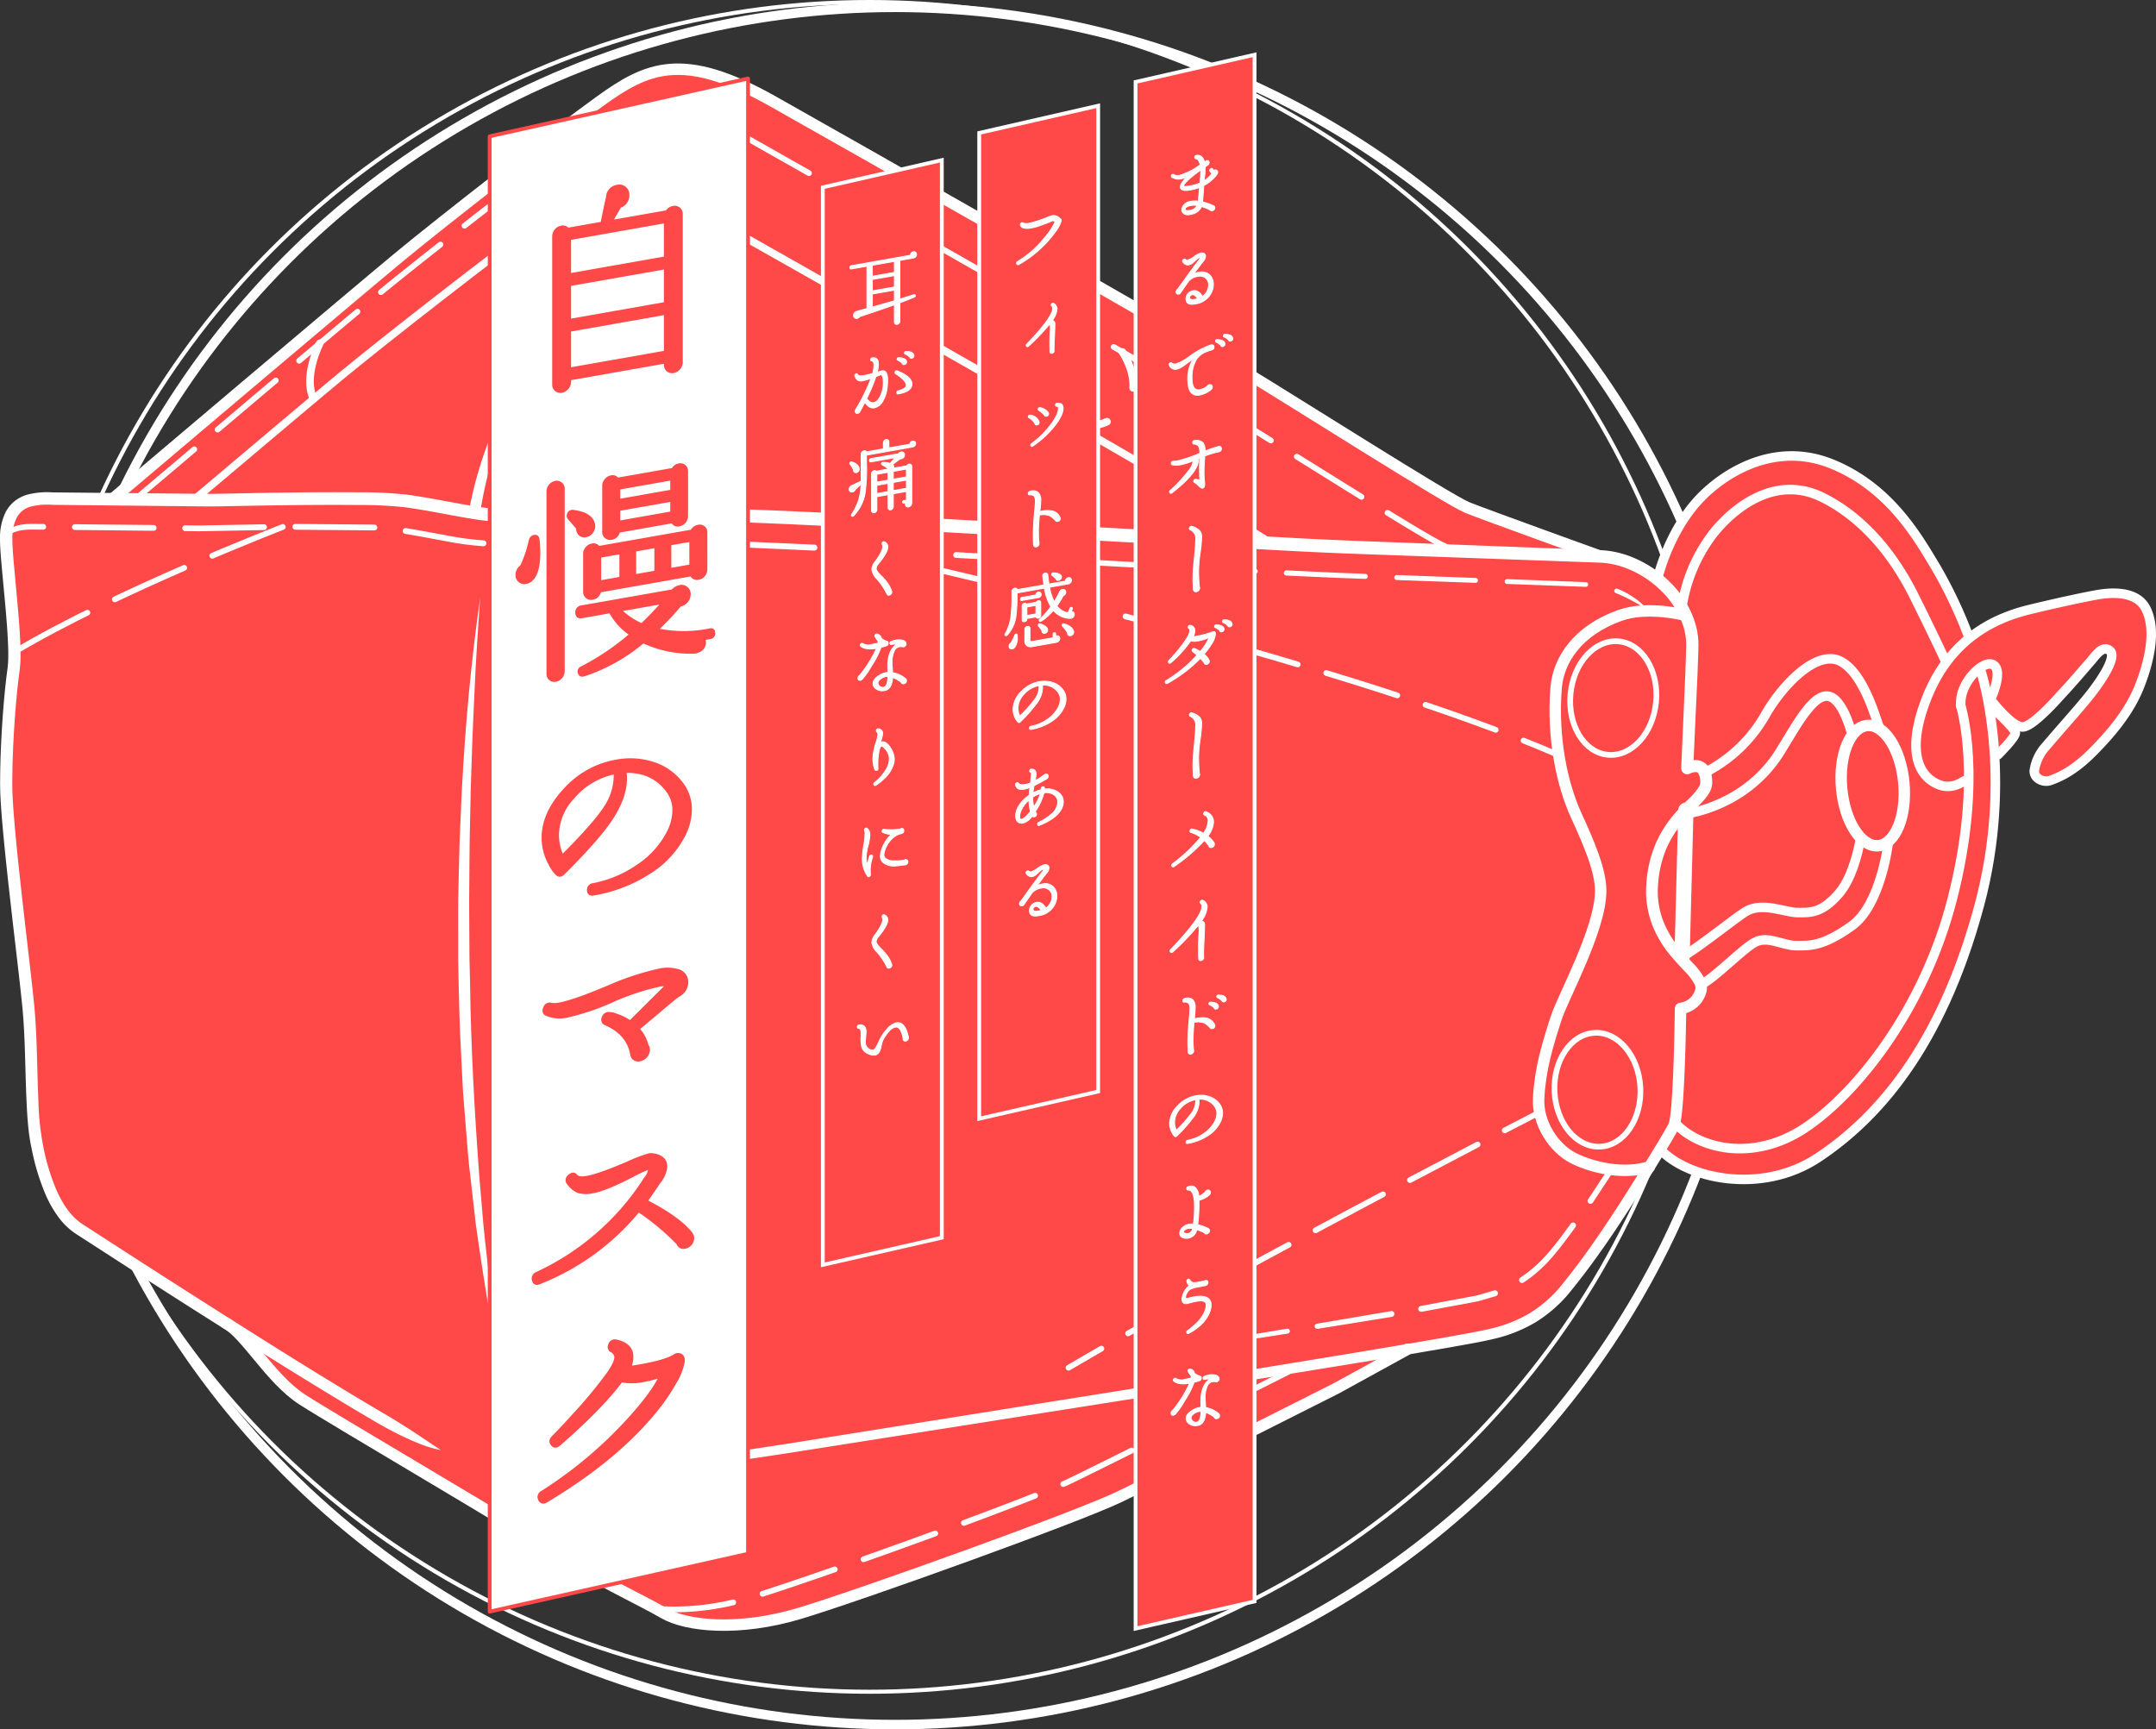 <svg id="レイヤー_1" data-name="レイヤー 1" xmlns="http://www.w3.org/2000/svg" viewBox="0 0 565.551 453.666"><rect x="0" y="0" width="565.551" height="453.666" fill="#333333" stroke="none"/><defs><style>.cls-1,.cls-10,.cls-11,.cls-12,.cls-13,.cls-2,.cls-4,.cls-5,.cls-7,.cls-8,.cls-9{fill:none;}.cls-1,.cls-10,.cls-11,.cls-12,.cls-13,.cls-16,.cls-17,.cls-2,.cls-4,.cls-5,.cls-7,.cls-8,.cls-9{stroke:#fff;}.cls-1,.cls-16,.cls-2{stroke-miterlimit:10;}.cls-1{stroke-width:1.06px;}.cls-13,.cls-2{stroke-width:2.5px;}.cls-15,.cls-16,.cls-3{fill:#ff4949;}.cls-10,.cls-11,.cls-12,.cls-13,.cls-14,.cls-15,.cls-17,.cls-4,.cls-5,.cls-7,.cls-8,.cls-9{stroke-linecap:round;stroke-linejoin:round;}.cls-4{stroke-width:3px;}.cls-10,.cls-11,.cls-5,.cls-9{stroke-width:1.5px;}.cls-5{stroke-dasharray:20 8;}.cls-14,.cls-17,.cls-6{fill:#fff;}.cls-12,.cls-7{stroke-width:2px;}.cls-8{stroke-width:4px;}.cls-10{stroke-dasharray:19.541 7.817;}.cls-11{stroke-dasharray:20.044 8.018;}.cls-12{stroke-dasharray:15.121;}.cls-14,.cls-15{stroke:#ff4949;}.cls-17{stroke-width:0.25px;}</style></defs><circle class="cls-1" cx="228.102" cy="222.164" r="221.634"/><circle class="cls-2" cx="234.79" cy="227.168" r="225.248"/><path class="cls-3" d="M189.343,426.705c-6.51,0-11.839-1.102-15.412-3.186-2.065-1.204-4.906-2.675-8.196-4.378-5.897-3.053-13.237-6.853-18.369-10.382-4.43-3.046-23.198-14.224-39.757-24.087-12.804-7.626-24.898-14.829-28.551-17.193-4.508-2.918-8.427-7.657-11.884-11.838a66.559,66.559,0,0,0-5.826-6.498l-.1-.091-.115-.073C51.994,343.221,42.096,336.913,30.874,329.694l-10.378-6.691a17.195,17.195,0,0,1-4.59-4.422,29.608,29.608,0,0,1-3.113-5.488,59.073,59.073,0,0,1-3.631-11.927c-.214-1.01-.398-2.016-.563-3.081-.16-1.13-.279-2.146-.361-3.083-.174-1.88-.303-3.848-.406-6.202-.132-2.85-.213-5.739-.292-8.532-.15-5.307-.305-10.796-.81-16.11-.556-5.411-1.206-10.932-1.834-16.272q-.486-4.13-.961-8.261c-.912-7.982-1.855-16.236-2.572-24.599-.159-1.949-.321-4.053-.426-6.189-.048-.885-.064-1.801-.08-2.693L.848,205.689l.027-3.082c.063-3.984.228-8.033.503-12.367.285-4.5.64-8.54,1.084-12.35l.383-3.016a29.891,29.891,0,0,0,.129-3.035c.002-2.074-.112-4.165-.235-6.116-.259-3.934-.643-7.951-1.014-11.836l-.613-6.619-.06-.755c-.148-1.834-.288-3.565-.268-5.501a14.314,14.314,0,0,1,1.418-6.348,8.235,8.235,0,0,1,2.172-2.609,9.167,9.167,0,0,1,3.015-1.529,15.684,15.684,0,0,1,4.698-.573c.37,0,.728.005,1.072.01l16.446.154.437-.37c6.5-5.505,63.811-54.034,74.44-62.815,11.408-9.424,40.547-32.125,52.618-40.816,6.453-4.647,12.46-8.492,20.645-8.492,6.895,0,14.886,2.688,25.147,8.46,22.654,12.744,105.419,59.81,121.906,69.801,5.452,3.304,13.486,8.313,21.991,13.615,19.951,12.436,35.405,22.017,38.384,23.209,4.235,1.694,27.078,9.956,33.979,12.447l.22.08.234.011c.401.018.814.04,1.267.077a24.048,24.048,0,0,1,6.174,1.413,28.074,28.074,0,0,1,6.167,3.201l1.713,1.172.623-1.98c1.372-4.358,4.607-12.608,10.861-18.895,3.181-3.198,11.836-10.636,23.466-10.636a28.424,28.424,0,0,1,11.048,2.302c14.297,6.008,21.42,17.863,26.133,25.708l.733,1.217a116.561,116.561,0,0,1,8.043,16.692l.718,1.842,1.609-1.148a41.135,41.135,0,0,1,14.31-6.313c8.388-2.031,15.049-3.391,16.8-3.699l.257-.047a26.927,26.927,0,0,1,4.878-.497c4.262,0,7.117,1.365,8.486,4.056,2.953,5.808.73,14.244-1.655,20.298-2.205,5.599-5.979,10.911-12.236,17.224-4.838,4.882-8.548,6.596-11.239,7.544a2.976,2.976,0,0,1-.992.159,3.634,3.634,0,0,1-2.166-.706,2.34,2.34,0,0,1-.987-2.061,11.93,11.93,0,0,1,3.113-6.469c1.58-1.86,3.15-3.66,4.686-5.42l.079-.09c2.034-2.329,3.955-4.528,5.804-6.761,3.595-4.338,7.032-9.686,6.605-11.856l-.11-.559-.448-.352a1.875,1.875,0,0,0-.684-.353l-.196-.05-.202.002c-.903.008-1.72.634-3.237,2.482-.166.203-.322.392-.466.558l-.904,1.048c-1.639,1.905-4.686,5.448-6.756,7.636-.048.05-.328.362-.328.362-5.981,6.65-8.655,8.219-9.846,8.364-.013.002-.047.002-.084.002a2.042,2.042,0,0,1-.256-.017l-1.735-.222v1.749c.001.175-.128,1.397-4.578,5.795l-.829.466.05.941a123.719,123.719,0,0,1-4.161,38.284c-8.392,31.057-22.177,52.625-42.145,65.937a35.149,35.149,0,0,1-19.596,5.77c-7.773,0-15.535-2.427-20.258-6.335l-1.369-1.133-1.798,2.947-.768,1.23-.057.17a.536.536,0,0,1-.132.206l-.124.124-.092.148c-7.38,11.818-14.169,22.422-22.522,32.498a34.825,34.825,0,0,1-7.962,6.751,36.649,36.649,0,0,1-9.696,4.028l-1.292.323-3.844.786-5.115.93c-2.197.404-4.39.775-6.582,1.146q-1.844.313-3.688.631l-2.751.455-18.591,10.224c-.378.192-45.912,23.199-57.033,28.517-11.698,5.595-67.897,25.733-83.608,30.495A74.765,74.765,0,0,1,189.343,426.705Z"/><path class="cls-4" d="M59.211,347.053c5.406,2.949,11.708,14.676,20.064,20.083s60.454,35.879,68.318,41.286S168.235,419.726,174.133,423.166s19.66,4.915,35.879,0,72.25-25.066,83.554-30.473,57.013-28.507,57.013-28.507L369.164,353.966"/><path class="cls-5" d="M172.492,422.065a66.964,66.964,0,0,0,24.43-2.989c16.219-4.915,72.25-25.066,83.554-30.473s57.013-28.507,57.013-28.507l2.358-1.297"/><path class="cls-6" d="M166.269,385.813c13.551-3.353,27.344-5.017,41.036-7.195l41.145-6.554,82.274-13.151c13.704-2.232,27.409-4.47,41.089-6.805,3.414-.601,6.843-1.163,10.245-1.796,3.413-.626,6.826-1.202,10.09-2.043a35.427,35.427,0,0,0,9.213-3.831,33.652,33.652,0,0,0,7.574-6.463c8.695-10.529,16.106-22.37,23.391-34.126,1.792-2.938,3.648-5.947,5.263-8.866l.142-.264a.52.52,0,0,1,.039-.115c.036-.13.084-.296.122-.475.078-.367.142-.77.202-1.175.113-.821.2-1.665.277-2.514.153-1.7.259-3.421.353-5.142.357-6.894.511-13.836.604-20.755a1.505,1.505,0,0,1,1.326-1.474l.059-.007a4.65,4.65,0,0,0,.837-.202,4.921,4.921,0,0,0,.869-.382,4.584,4.584,0,0,0,1.402-1.187,5.414,5.414,0,0,0,.849-1.651,1.983,1.983,0,0,0-.145-1.392,14.627,14.627,0,0,0-2.636-3.48c-1.093-1.184-2.247-2.393-3.336-3.687a28.684,28.684,0,0,1-5.292-8.834,25.006,25.006,0,0,1-1.243-5.067,25.968,25.968,0,0,1-.229-2.608c-.022-.899.019-1.747.07-2.593a32.213,32.213,0,0,1,2.183-10.025,30.325,30.325,0,0,1,5.442-8.724c1.114-1.284,2.305-2.475,3.45-3.627a15.935,15.935,0,0,0,2.814-3.358,2.33,2.33,0,0,0,.232-.697,5.367,5.367,0,0,0-.008-.887,4.126,4.126,0,0,0-.402-1.677.76.76,0,0,0-.722-.444,3.328,3.328,0,0,0-1.503.382l-.023.012a1.581,1.581,0,0,1-2.136-.658,1.597,1.597,0,0,1-.182-.808l1.077-24.668.209-6.149.025-1.502c-.021-.475-.011-.936-.069-1.404a16.699,16.699,0,0,0-.483-2.772,22.258,22.258,0,0,0-5.812-9.779,26.764,26.764,0,0,0-9.698-6.261,21.745,21.745,0,0,0-5.584-1.268c-.907-.076-1.998-.094-3.01-.136l-3.086-.111-24.687-.891-24.687-.891c-8.219-.289-16.472-.583-24.704-1.013l-49.349-2.622L241.815,139.281c-16.438-.856-32.901-1.786-49.31-2.341-16.417-.415-32.889-.334-49.345-.207l-12.375.099a47.313,47.313,0,0,1-6.389-.635c-2.068-.32-4.105-.692-6.135-1.066-4.055-.75-8.079-1.526-12.089-2.062a107.169,107.169,0,0,0-12.132-.588c-8.205-.081-16.435.008-24.66.129l-12.339.23c-4.17.045-8.253-.061-12.384-.084l-24.717-.257-6.179-.064a18.096,18.096,0,0,0-5.646.441,5.931,5.931,0,0,0-3.739,2.946,11.817,11.817,0,0,0-1.129,5.242c-.02,1.91.154,3.967.314,5.996l.556,6.133c.385,4.101.773,8.212,1.043,12.358.116,2.08.242,4.153.228,6.279a30.35,30.35,0,0,1-.153,3.257c-.05.582-.124,1.061-.191,1.566l-.191,1.512c-.479,4.045-.826,8.13-1.09,12.214-.266,4.085-.447,8.178-.517,12.265l-.031,3.063c.019,1.012.027,1.994.081,3.011.097,2.025.249,4.064.411,6.104.688,8.168,1.606,16.349,2.527,24.525.919,8.185,1.928,16.338,2.762,24.579.774,8.321.704,16.578,1.073,24.757a71.777,71.777,0,0,0,1.269,12.024,57.395,57.395,0,0,0,3.471,11.486c1.593,3.585,3.762,6.976,6.87,8.962l10.374,6.71Q52.803,341.255,73.715,354.383c6.981,4.356,13.982,8.68,21.035,12.9,3.519,2.125,7.095,4.143,10.57,6.325,3.493,2.172,6.84,4.503,10.325,6.798a29.737,29.737,0,0,1-6.001-1.839c-1.938-.768-3.818-1.649-5.667-2.58-3.697-1.866-7.22-4.021-10.769-6.124-7.084-4.23-14.101-8.555-21.096-12.911Q51.134,343.871,30.388,330.443l-10.376-6.699a18.175,18.175,0,0,1-4.827-4.651,30.52,30.52,0,0,1-3.204-5.652,60.418,60.418,0,0,1-3.683-12.112,50.569,50.569,0,0,1-.936-6.274c-.193-2.09-.315-4.167-.405-6.237-.378-8.271-.322-16.512-1.084-24.598-.832-8.144-1.852-16.338-2.778-24.519-.93-8.189-1.857-16.377-2.559-24.622-.167-2.064-.322-4.131-.424-6.219-.056-1.039-.068-2.116-.087-3.162l.029-3.113c.068-4.148.247-8.285.512-12.417.264-4.133.611-8.258,1.096-12.391l.195-1.552c.069-.516.149-1.055.182-1.499a27.379,27.379,0,0,0,.13-2.909c.013-1.993-.111-4.033-.226-6.063-.269-4.073-.658-8.161-1.046-12.258l-.564-6.169c-.163-2.074-.349-4.125-.33-6.335a14.939,14.939,0,0,1,1.51-6.709,8.964,8.964,0,0,1,2.391-2.869,9.876,9.876,0,0,1,3.274-1.66,20.962,20.962,0,0,1,6.607-.585l6.173.059,24.691.235c4.104.02,8.256.122,12.32.074l12.362-.241c8.243-.128,16.483-.225,24.749-.151a109.876,109.876,0,0,1,12.529.605c4.154.553,8.222,1.335,12.264,2.079,2.02.371,4.034.736,6.036,1.044a44.483,44.483,0,0,0,5.892.591l12.33-.11c16.481-.141,32.956-.238,49.47.165,16.513.544,32.942,1.459,49.4,2.3l49.342,2.671,49.328,2.703c8.216.445,16.423.753,24.663,1.058l24.689.938,24.689.938,3.086.117c1.044.047,2.013.057,3.158.151a25.011,25.011,0,0,1,6.424,1.467,30.001,30.001,0,0,1,10.882,7.049,25.463,25.463,0,0,1,6.621,11.246,19.913,19.913,0,0,1,.57,3.305c.065.556.058,1.127.078,1.68l-.029,1.586-.222,6.196-1.124,24.693-2.341-1.453a6.999,6.999,0,0,1,1.511-.586,5.54,5.54,0,0,1,1.698-.184,3.967,3.967,0,0,1,1.901.58,4.022,4.022,0,0,1,1.368,1.433,7.06,7.06,0,0,1,.813,3.033c.023.24.021.468.028.701a4.981,4.981,0,0,1-.048.86,5.45,5.45,0,0,1-.523,1.626,10.952,10.952,0,0,1-1.652,2.336c-.585.661-1.177,1.256-1.758,1.841-1.162,1.165-2.287,2.288-3.32,3.474a27.195,27.195,0,0,0-4.917,7.832,29.133,29.133,0,0,0-1.985,9.067,20.308,20.308,0,0,0,.129,4.587,21.91,21.91,0,0,0,1.081,4.448,25.629,25.629,0,0,0,4.739,7.91c1.015,1.212,2.118,2.373,3.242,3.594a16.832,16.832,0,0,1,3.19,4.36,5.029,5.029,0,0,1,.26,3.396,8.352,8.352,0,0,1-1.383,2.684,7.605,7.605,0,0,1-2.317,1.958,7.927,7.927,0,0,1-1.374.601,7.109,7.109,0,0,1-1.55.344l1.385-1.481c-.106,6.966-.273,13.91-.648,20.885-.099,1.745-.209,3.489-.371,5.247-.082.88-.174,1.762-.299,2.661-.068.453-.14.909-.243,1.39-.053.245-.12.499-.209.784l-.196.492-.166.31c-1.752,3.155-3.556,6.05-5.382,9.037-7.362,11.814-14.733,23.601-23.756,34.487a36.497,36.497,0,0,1-8.229,6.985,38.233,38.233,0,0,1-9.956,4.128c-3.461.884-6.907,1.454-10.322,2.076-3.426.631-6.85,1.185-10.276,1.782-13.702,2.312-27.413,4.525-41.126,6.732l-82.308,12.999-41.153,6.476c-6.876,1.067-13.743,2.101-20.634,2.984C180.162,384.875,173.242,385.548,166.269,385.813Z"/><path class="cls-4" d="M29.634,130.781s63.894-54.119,75.199-63.457,40.303-31.947,52.59-40.794,21.626-13.27,45.218,0S308.311,86.493,324.53,96.323s55.539,34.896,60.454,36.862,34.896,12.779,34.896,12.779"/><path class="cls-5" d="M35.694,130.781c19.064-16.134,55.022-46.544,63.233-53.327,11.304-9.338,40.303-31.947,52.59-40.794s21.626-13.27,45.218,0S302.405,96.623,318.625,106.453s55.539,34.896,60.454,36.862c.676.27,1.826.708,3.307,1.262"/><path class="cls-7" d="M51.285,130.781c16.33-13.8,33.034-27.889,38.305-32.244,11.304-9.338,40.303-31.947,52.59-40.794s21.626-13.27,45.218,0S293.068,117.706,309.287,127.536c5.926,3.591,14.935,9.217,24.224,15.006"/><line class="cls-8" x1="442.23" y1="212.544" x2="441.231" y2="250.98"/><path class="cls-4" d="M442.23,161.443s-9.789-2.646-17.216-.025c-11.252,3.971-16.24,11.816-16.82,19.004-1.092,13.543,1.748,25.776,5.243,33.422,3.506,7.669,6.444,14.519,6.444,19.878,0,10.048-9.898,27.825-11.698,33.422-2.283,7.098-4.15,13.152-4.576,20.97-.35,6.419,3.932,13.107,9.175,15.728s13.313,4.31,19.872,2.264"/><path class="cls-6" d="M432.49,160.255a44.982,44.982,0,0,0-8.678-4.686.608.608,0,0,1,.436-1.134l.01.004a22.245,22.245,0,0,1,4.483,2.42A18.958,18.958,0,0,1,432.49,160.255Z"/><path class="cls-6" d="M415.957,153.945,395.299,153.187a.632.632,0,0,1,.043-1.264l.003 0,20.663.793a.615.615,0,1,1-.051,1.229Z"/><path class="cls-6" d="M387.036,152.895l-20.664-.734a.656.656,0,1,1,.046-1.312l.002 0,20.662.768a.639.639,0,0,1-.046,1.277Z"/><path class="cls-6" d="M358.106,151.861c-3.443-.137-6.886-.236-10.33-.403l-10.332-.469a.681.681,0,1,1,.062-1.36h.001l.006 0,10.318.486c3.438.172,6.884.278,10.325.42a.663.663,0,1,1-.05,1.326Z"/><path class="cls-6" d="M329.186,150.57l-20.647-1.094a.705.705,0,1,1,.075-1.408l.002 0,20.642,1.129a.687.687,0,1,1-.072,1.373Z"/><path class="cls-6" d="M300.278,149.029,279.663,147.909a.729.729,0,1,1,.079-1.456h.001l20.614,1.155a.712.712,0,0,1-.078,1.421Z"/><path class="cls-6" d="M271.41,147.461l-20.646-1.112a.753.753,0,1,1,.079-1.504l.002 0,20.646,1.146a.736.736,0,0,1-.081,1.47Z"/><path class="cls-6" d="M242.505,145.911l-20.648-1.065a.777.777,0,0,1,.075-1.553l.004 0,20.65,1.099a.76.76,0,1,1-.081,1.518Z"/><path class="cls-6" d="M213.594,144.437l-20.651-.923-.012-0a.779.779,0,0,1,.069-1.556l20.67.917a.782.782,0,0,1-.069,1.562h-0Z"/><path class="cls-6" d="M184.692,143.283l-20.665-.186-.011-0a.774.774,0,0,1,.014-1.548l20.691.18a.777.777,0,0,1-.014,1.555h-0Z"/><path class="cls-6" d="M155.758,143.104l-20.673.144a.77.77,0,1,1-.015-1.539l20.684-.15a.773.773,0,0,1,.011,1.546H155.764Z"/><path class="cls-6" d="M126.782,143.295a81.904,81.904,0,0,1-10.345-1.418c-3.396-.619-6.775-1.276-10.16-1.825a.765.765,0,1,1,.244-1.511c3.418.554,6.807,1.212,10.191,1.827a80.889,80.889,0,0,0,10.124,1.391l.021.001a.768.768,0,0,1-.073,1.535Z"/><path class="cls-6" d="M98.151,139.143l-20.626-.181-.025-0a.761.761,0,1,1,.013-1.521l20.708.176a.764.764,0,0,1-.013,1.527h-0Z"/><path class="cls-6" d="M69.258,139.053l-10.338.191-5.169.095c-1.72.056-3.454-.008-5.181-.013a.756.756,0,1,1,.005-1.513l.011 0c1.718.005,3.43.068,5.154.012l5.166-.097,10.332-.194a.759.759,0,1,1,.028,1.519h-0Z"/><path class="cls-6" d="M40.301,139.237l-20.675-.213a.752.752,0,1,1,.015-1.504l20.676.207a.755.755,0,0,1-.015,1.51Z"/><path class="cls-6" d="M11.312,138.945,8.812,138.924a20.484,20.484,0,0,0-2.405.089,9.5,9.5,0,0,0-4.347,1.484l-.005.003a.652.652,0,0,1-.772-1.049,9.923,9.923,0,0,1,4.95-1.896,17.896,17.896,0,0,1,2.59-.131l2.503.02a.751.751,0,1,1-.012,1.501Z"/><path class="cls-6" d="M327.84,350.797a5.347,5.347,0,0,1,2.372-.998l2.466-.414,4.933-.824a.645.645,0,0,1,.214,1.272l-.007.001-4.941.775-2.471.386A5.344,5.344,0,0,1,327.84,350.797Z"/><path class="cls-6" d="M345.408,347.25,364.889,343.945a.759.759,0,0,1,.262,1.496l-.01.002L345.629,348.601a.685.685,0,0,1-.221-1.351Z"/><path class="cls-6" d="M372.678,342.606l9.679-1.821,4.841-.902c1.577-.393,3.11-.898,4.668-1.339l.096-.027a.775.775,0,0,1,.425,1.49c-1.608.462-3.211.989-4.825,1.392l-4.873.913-9.749,1.809a.769.769,0,0,1-.281-1.513Z"/><path class="cls-6" d="M398.799,335.163a34.637,34.637,0,0,0,7.221-6.385c2.14-2.441,4.062-5.098,6.009-7.755a.76.76,0,1,1,1.227.897c-1.942,2.657-3.882,5.35-6.084,7.868a36.179,36.179,0,0,1-7.531,6.67.772.772,0,0,1-.844-1.292Z"/><path class="cls-6" d="M416.585,314.619l2.753-4.166,1.377-2.083a19.35,19.35,0,0,1,1.458-2.03l.01-.011a.656.656,0,0,1,1.086.717,19.432,19.432,0,0,1-1.298,2.145l-1.379,2.093-2.759,4.185a.755.755,0,1,1-1.261-.831l0-.001Z"/><path class="cls-9" d="M224.757,144.577s3.551.774,9.752,2.193"/><path class="cls-10" d="M242.121,148.529c32.835,7.665,105.098,25.46,153.882,44.32"/><path class="cls-9" d="M399.643,194.276q4.802,1.909,9.244,3.827"/><path class="cls-5" d="M74.189,138.233S30.025,155.318,3.78,171.038"/><path class="cls-9" d="M403.586,291.937s-3.276,1.686-8.877,4.598"/><path class="cls-11" d="M387.601,300.24c-22.228,11.611-63.328,33.321-95.184,51.531"/><path class="cls-9" d="M288.918,353.779c-2.976,1.714-5.859,3.392-8.622,5.021"/><ellipse class="cls-9" cx="419.034" cy="285.875" rx="11.268" ry="14.947" transform="translate(-13.361 20.643) rotate(-2.778)"/><ellipse class="cls-9" cx="423.189" cy="183.129" rx="14.947" ry="11.268" transform="translate(200.205 586.742) rotate(-84.481)"/><path class="cls-6" d="M125.966,156.776c-.605,8.432-1.177,16.855-1.523,25.292-.221,4.215-.366,8.434-.553,12.648l-.417,12.65-.265,12.651c-.079,4.217-.072,8.435-.113,12.651-.063,4.217.003,8.433.018,12.649l.037,6.324.151,6.322c.233,16.864,1.17,33.705,2.42,50.521l1.063,12.606c.396,4.198.921,8.383,1.365,12.579l.656,6.298c.256,2.094.576,4.18.862,6.271q.901,6.267,1.704,12.56-1.288-6.204-2.489-12.434c-.397-2.077-.83-4.149-1.198-6.232l-.993-6.266c-.623-4.183-1.3-8.363-1.862-12.557l-1.44-12.613c-.533-4.201-.831-8.423-1.166-12.641l-.502-6.329-.251-3.165L121.297,283.396l-.627-12.681c-.182-4.228-.243-8.46-.366-12.69l-.117-6.346-.002-6.347c.02-4.231-.06-8.463.078-12.693.111-4.23.175-8.46.324-12.688l.556-12.678C122.043,190.38,123.548,173.511,125.966,156.776Z"/><path class="cls-6" d="M158.405,56.511c-3.538,6.183-6.884,12.472-10.124,18.81-3.24,6.338-6.329,12.751-9.217,19.247-1.48,3.232-2.814,6.525-4.192,9.796-1.275,3.311-2.608,6.6-3.727,9.958a104.11,104.11,0,0,0-5.22,20.386l-.002.02a1.5,1.5,0,0,1-2.977-.376l.008-.053a106.508,106.508,0,0,1,6.08-20.751c1.253-3.361,2.712-6.628,4.114-9.917,1.502-3.243,2.959-6.505,4.559-9.698q4.691-9.627,9.914-18.964C151.085,68.739,154.652,62.568,158.405,56.511Z"/><path class="cls-7" d="M294.423,92.326s3.165,4.587,2.819,9.429"/><path class="cls-7" d="M290.368,110.627c-3.435,1.537-7.302,1.618-9.669.257"/><path class="cls-12" d="M83.877,90.071s-4.465,8.721-1.612,14.586"/><path class="cls-13" d="M515.513,204.764c-.349-.073-3.381,2.831-7.517.822-5.935-2.883-7.232-10.707-2.595-22.458,6.335-16.056,18.445-21.158,27.082-23.25s15.264-3.428,16.8-3.699,10.677-2.277,13.621,3.512.675,14.384-1.655,20.299c-2.454,6.23-6.762,11.7-12.236,17.224-4.908,4.952-8.674,6.64-11.238,7.544-1.716.605-4.291-.521-4.146-2.608a12.107,12.107,0,0,1,3.114-6.469c3.68-4.336,7.316-8.344,10.569-12.271,3.364-4.06,8.08-10.892,6.208-12.631s-3.787,1.168-4.944,2.498-5.128,6.007-7.662,8.687c-.593.627-7.289,8.375-10.174,8.726s-8.603-7.178-8.603-7.178,3.36-7.146.899-8.985c-2.024-1.512-6.207,2.155-7.826,5.933a10.106,10.106,0,0,0-.875,4.688"/><path class="cls-13" d="M434.772,151.94s2.866-12.898,11.649-21.726c6.335-6.367,19.441-14.668,34.514-8.333s22.247,19.294,26.868,26.929a119.749,119.749,0,0,1,8.639,18.264"/><path class="cls-13" d="M441.231,158.982A41.744,41.744,0,0,1,449.75,139.506c5.245-6.368,16.095-15.231,28.574-8.896s19.825,17.888,23.65,25.522c4.16,8.301,8.436,17.392,8.436,17.392"/><path class="cls-13" d="M519.71,176.365s8.712,26.998-.562,61.322c-10.143,37.539-27.073,55.888-42.145,65.937s-34.738,5.444-41.512-2.149"/><path class="cls-13" d="M514.339,185.148s5.973,18.86-2.26,50.822c-7.427,28.834-25.068,50.994-38.716,60.007s-27.909,5.339-34.043-1.471"/><path class="cls-13" d="M447.568,202.485a37.961,37.961,0,0,0,15.455-14.854c4.341-7.708,13.543-17.509,19.878-14.106s9.393,16.072,10.267,17.82"/><path class="cls-13" d="M495.289,221.271s-1.903,16.134-9.549,21.61-11.116,5.195-14.529,5.195-7.315-2.559-10.592-1.029-10.836,9.611-14.483,11.25"/><path class="cls-13" d="M488.091,219.794c-.885,4.813-2.587,11-5.782,14.682-4.607,5.309-7.772,4.914-10.873,4.914s-9.286-2.92-13.637-.186c-2.833,1.781-13.254,10.137-16.568,11.776"/><path class="cls-13" d="M442.792,213.388s15.206-1.947,24.039-16.016c4.417-7.035,9.659-17.509,14.177-14.106,2.259,1.701,3.793,5.719,4.84,9.531"/><ellipse class="cls-4" cx="491.248" cy="206.087" rx="8.192" ry="15.837" transform="translate(-16.755 45.682) rotate(-5.235)"/><path class="cls-13" d="M522.065,185.148s6.601,5.884,6.601,7.104-4.578,5.744-4.578,5.744"/><polygon class="cls-14" points="128.45 422.772 196.222 407.613 196.222 20.601 128.45 35.76 128.45 422.772"/><path class="cls-15" d="M178.599,95.046a2.277,2.277,0,0,1-.584,1.486,2.341,2.341,0,0,1-1.418.843,1.635,1.635,0,0,1-1.946-1.633v-.903l-25.355,4.471v.903a2.277,2.277,0,0,1-.584,1.486,2.344,2.344,0,0,1-1.418.843,1.635,1.635,0,0,1-1.946-1.633V62.008a2.378,2.378,0,0,1,1.946-2.319,1.593,1.593,0,0,1,1.613.563l9.119-1.608q.667-3.561,1.446-6.917a2.881,2.881,0,0,1,2.558-2.766,2.108,2.108,0,0,1,1.807.443,2.172,2.172,0,0,1,.751,1.759,2.924,2.924,0,0,1-2.058,2.904q-.946,1.578-2.446,4.214l14.901-2.627a2.358,2.358,0,0,1,1.612-1.132,1.709,1.709,0,0,1,1.418.315,1.572,1.572,0,0,1,.584,1.308Zm-3.948-27.308V58.027l-25.355,4.471v9.711Zm0,11.97V70.11l-25.355,4.471V84.179Zm0,12.76V82.079l-25.355,4.471V96.938Z"/><path class="cls-15" d="M141.012,141.478a26.044,26.044,0,0,1,.222,3.461q0,5.195-1.834,6.985a2.902,2.902,0,0,1-1.501.773,1.781,1.781,0,0,1-1.529-.38,1.843,1.843,0,0,1-.64-1.496,2.65,2.65,0,0,1,1.167-2.182,31.591,31.591,0,0,0,2.28-6.726l.056-.179a1.165,1.165,0,0,1,.779-.871Q140.9,140.595,141.012,141.478Zm6.617,34.629a2.381,2.381,0,0,1-1.89,2.252,1.559,1.559,0,0,1-1.891-1.586V128.896a2.381,2.381,0,0,1,1.891-2.253,1.559,1.559,0,0,1,1.89,1.586Zm7.951-38.61a2.349,2.349,0,0,1-.361,1.871,2.31,2.31,0,0,1-1.584,1.07,1.586,1.586,0,0,1-1.474-.417,1.827,1.827,0,0,1-.528-1.488q-.446-.599-2.225-2.6a.889.889,0,0,1-.222-.864.992.992,0,0,1,1.112-.817Q154.969,134.839,155.579,137.498Zm31.527,28.543a.962.962,0,0,1-.89,1.117q-.833.146-1.779.313a1.734,1.734,0,0,1,.167.479,2.242,2.242,0,0,1-1.501,2.749,2.217,2.217,0,0,1-.946.279,29.255,29.255,0,0,1-13.456-2.765,46.85,46.85,0,0,1-15.458,8.71l-.167.029q-.779.249-1-.445a.923.923,0,0,1,.556-1.227,66.009,66.009,0,0,0,13.066-8.854A16.969,16.969,0,0,1,160.139,160.351l-7.562,1.333q-1.167.206-1.167-.98a1.272,1.272,0,0,1,1.167-1.391l23.91-4.216a3.349,3.349,0,0,1,2.113-1.163,1.925,1.925,0,0,1,1.557.573,1.875,1.875,0,0,1,.5,1.605,2.53,2.53,0,0,1-.778,1.69,3,3,0,0,1-1.613.877,68.599,68.599,0,0,1-6.228,6.575,33.956,33.956,0,0,0,14.179.097Q187.106,165.139,187.106,166.041Zm-2.057-16.688a2.262,2.262,0,0,1-.528,1.448,2.111,2.111,0,0,1-1.307.795,1.469,1.469,0,0,1-1.779-.929l-24.243,4.275a2.113,2.113,0,0,1-1.835,1.905,1.56,1.56,0,0,1-1.891-1.587V145.267a2.106,2.106,0,0,1,.556-1.425,2.259,2.259,0,0,1,1.334-.771,1.463,1.463,0,0,1,1.612.675l24.577-4.333a2.255,2.255,0,0,1,1.668-1.254,1.487,1.487,0,0,1,1.835,1.54Zm-22.075,2.424V144.833l-5.782,1.02v6.944Zm17.015-16.381a2.26,2.26,0,0,1-1.835,2.187,1.358,1.358,0,0,1-1.668-.835l-14.346,2.53a2.053,2.053,0,0,1-1.779,1.838,1.552,1.552,0,0,1-1.334-.329,1.494,1.494,0,0,1-.556-1.201V127.39a2.144,2.144,0,0,1,.556-1.396,2.212,2.212,0,0,1,1.334-.8,1.444,1.444,0,0,1,1.557.629l14.679-2.588a2.073,2.073,0,0,1,1.557-1.178,1.478,1.478,0,0,1,1.307.334,1.544,1.544,0,0,1,.528,1.205Zm-3.67-6.467v-3.444l-14.123,2.49v3.444Zm0,5.703V131.075l-14.123,2.49V137.122Zm-2.057,23.229-11.899,2.098a19.228,19.228,0,0,0,6.005,4.079A80.907,80.907,0,0,0,174.263,157.861Zm-2.113-7.701v-6.944l-5.783,1.02v6.944Zm9.174-1.618v-6.944l-5.727,1.01v6.944Z"/><path class="cls-15" d="M179.433,218.773a24.641,24.641,0,0,1-9.119,9.992,38.725,38.725,0,0,1-14.735,5.675q-1.057.187-1.112-.933a1.257,1.257,0,0,1,1.112-1.325,30.721,30.721,0,0,0,12.011-5.082,23.501,23.501,0,0,0,7.84-8.807,12.958,12.958,0,0,0,1.445-5.675,8.451,8.451,0,0,0-1.445-4.883q-4.059-5.777-11.621-5.46a11.33,11.33,0,0,1,.167,1.89q0,5.195-4.17,11.237-3.503,5.079-12.122,13.655-.834.824-1.557.105a9.995,9.995,0,0,1-1.779-2.566,14.25,14.25,0,0,1-1.779-6.856q0-6.549,6.005-12.859a23.435,23.435,0,0,1,13.178-7.122,19.417,19.417,0,0,1,9.508.582,14.983,14.983,0,0,1,7.34,5.085,10.931,10.931,0,0,1,2.391,6.975A14.765,14.765,0,0,1,179.433,218.773Zm-17.96-16.199a19.428,19.428,0,0,0-11.231,6.554,14.77,14.77,0,0,0-4.115,9.872,13.161,13.161,0,0,0,1.334,5.806q8.507-8.5,11.287-12.774A15.209,15.209,0,0,0,161.474,202.575Z"/><path class="cls-15" d="M180.045,257.678a3.832,3.832,0,0,1-2.168,3.375q-.946.62-6.284,5.173-3.003,2.506-4.393,3.654a9.645,9.645,0,0,1,2.391,4.321,1.934,1.934,0,0,1,.39,1.23,2.625,2.625,0,0,1-2.057,2.452,1.585,1.585,0,0,1-2.113-1.321q-1.001-5.525-6.951-8.09a1.014,1.014,0,0,1-.556-1.37,1.416,1.416,0,0,1,1.279-1.129,5.49,5.49,0,0,1,2.057.428,13.986,13.986,0,0,1,3.67,1.837l9.119-9.061a3.617,3.617,0,0,0,.723-.917,7.292,7.292,0,0,0-2.447.149,63.147,63.147,0,0,0-12.149,4.062,62.899,62.899,0,0,1-11.927,4.022,8.704,8.704,0,0,1-5.227-.49q-.834-.361-.5-1.38.444-1.32,1.613-1.075a5.878,5.878,0,0,0,2.168-.043q3.725-.657,12.594-4.366a71.181,71.181,0,0,1,13.929-4.602,9.712,9.712,0,0,1,4.393.129A2.996,2.996,0,0,1,180.045,257.678Z"/><path class="cls-15" d="M181.602,324.761a2.376,2.376,0,0,1-1.946,2.319,1.391,1.391,0,0,1-1.724-.938,64.187,64.187,0,0,0-10.454-8.715,63.754,63.754,0,0,1-26.022,18.986q-1.167.49-1.445-.648a1.357,1.357,0,0,1,.834-1.615,67.258,67.258,0,0,0,28.19-24.393,2.001,2.001,0,0,1,.39-.577,4.791,4.791,0,0,0,1.112-2.567q0-.17-.5-.25a30.933,30.933,0,0,0-3.948,1.825q-7.173,3.75-10.62,4.356a7.391,7.391,0,0,1-3.809-.09,6.377,6.377,0,0,1-2.697-2.375,1.216,1.216,0,0,1,.445-1.49q1.001-.91,1.64-.063.639.847,3.031.425,3.057-.54,10.731-3.812a36.86,36.86,0,0,1,5.505-2.1,2.365,2.365,0,0,1,.778-.024q3.446.465,3.447,3.005a7.394,7.394,0,0,1-1.78,4.097q-1.112,1.721-3.447,5.012,8.618,4.409,11.899,8.517l.112.263A1.481,1.481,0,0,1,181.602,324.761Z"/><path class="cls-15" d="M179.099,357.287a15.882,15.882,0,0,1-2.168,5.408,52.989,52.989,0,0,1-5.783,8.246q-10.231,12.193-27.913,22.763-1.113.649-1.612-.45a1.251,1.251,0,0,1,.612-1.688,111.295,111.295,0,0,0,22.797-19.151q6.45-7.121,8.396-11.474l.056-.123a25.794,25.794,0,0,1-4.448,1.179,14.693,14.693,0,0,1-6.116.119q-5.171,7.009-16.292,16.705-1.058.921-1.724-.035-.667-.784.223-1.676,2.446-2.464,5.394-5.75a118.286,118.286,0,0,0,8.952-10.781q2.39-3.357,2.168-4.787a2.172,2.172,0,0,0-1.224-1.535,1.051,1.051,0,0,1-.389-1.399,1.29,1.29,0,0,1,1.612-.961q3.281.721,3.892,2.983a6.036,6.036,0,0,1-.612,4.003q9.285-1.354,12.066-3.144a1.416,1.416,0,0,1,1.557-.133Q179.265,356.017,179.099,357.287Z"/><polygon class="cls-16" points="215.84 331.815 247.05 324.681 247.05 42.003 215.84 49.136 215.84 331.815"/><polygon class="cls-16" points="256.86 293.471 288.07 286.337 288.07 27.735 256.86 34.869 256.86 293.471"/><polygon class="cls-16" points="297.879 427.231 329.09 420.097 329.09 14.359 297.879 21.493 297.879 427.231"/><path class="cls-17" d="M240.404,66.706a.901.901,0,0,1-.723.942l-.1.038-3.534.623V78.462q2.208-.654,3.674-1.157.321-.097.382.218a.372.372,0,0,1-.261.413q-1.566.664-3.794,1.485v4.832a.82.82,0,0,1-.211.536.845.845,0,0,1-.512.305.591.591,0,0,1-.703-.59V79.937q-4.055,1.469-9.095,3.112a1.098,1.098,0,0,1-.723.474.73.73,0,0,1-.642-.162.778.778,0,0,1-.261-.617,1.112,1.112,0,0,1,.201-.626,1.154,1.154,0,0,1,.642-.439l.021-.004q.541-.156,2.65-.732V69.832l-4.056.715q-.421.074-.421-.354a.459.459,0,0,1,.421-.502l15.459-2.726a.876.876,0,0,1,.231-.591.935.935,0,0,1,.552-.322.67.67,0,0,1,.572.134A.648.648,0,0,1,240.404,66.706Zm-5.782,4.75v-2.896l-5.802,1.023v2.895Zm0,3.832v-2.996l-5.802,1.023V76.312Zm0,3.608v-2.793l-5.802,1.023v3.425Q232.052,79.656,234.622,78.897Z"/><path class="cls-17" d="M232.835,99.771a19.466,19.466,0,0,1-.121,1.958,8.522,8.522,0,0,1-.963,3.146,3.543,3.543,0,0,1-2.369,2.11q-1.386.244-2.51-1.474-.683,1.343-1.305,2.452a.777.777,0,0,1-.603.473.561.561,0,0,1-.662-.556,1.179,1.179,0,0,1,.201-.504,47.962,47.962,0,0,0,3.996-8.146,14.334,14.334,0,0,1-2.169.647,1.848,1.848,0,0,1-1.294-.119,2.279,2.279,0,0,1-.773-1.086.403.403,0,0,1,.221-.549q.362-.186.502.136.22.511,1.666.256.803-.141,2.249-.539a8.155,8.155,0,0,0,.361-2.103q0-1.101-.602-1.198-.382-.055-.261-.463a.471.471,0,0,1,.381-.333q1.646-.249,1.646,1.667a8.371,8.371,0,0,1-.341,2.099l1.083-.313Q232.835,96.856,232.835,99.771Zm-1.125.565q0-1.59-.482-1.995a.277.277,0,0,0-.201-.046q-.643.256-1.265.488a45.864,45.864,0,0,1-2.43,5.79q.924,1.224,1.847,1.061.964-.17,1.707-1.625A7.963,7.963,0,0,0,231.711,100.336Zm7.508.408q0,1.958-3.573,2.588-.382.067-.381-.341a.412.412,0,0,1,.341-.448q2.128-.558,2.128-1.476,0-1.223-2.811-3.052-.261-.157-.101-.492a.413.413,0,0,1,.542-.238Q239.219,98.87,239.219,100.745Zm-1.425-5.905a.629.629,0,0,1-.482.758q-.482.166-.622-.278a3.841,3.841,0,0,0-1.205-.827c-.134-.044-.181-.152-.141-.322a.352.352,0,0,1,.381-.332q1.787.073,2.028.846Zm1.927-1.665a.611.611,0,0,1-.482.758.431.431,0,0,1-.602-.241,3.495,3.495,0,0,0-1.205-.827.239.239,0,0,1-.161-.318q.06-.357.381-.353,1.707-.015,2.008.849Z"/><path class="cls-17" d="M240.183,116.344a.945.945,0,0,1-.763.91l-12.146,2.142.02,2.321a46.534,46.534,0,0,1-.361,7.586,11.216,11.216,0,0,1-3.051,6.022.32.32,0,0,1-.402.091q-.261-.137-.08-.455a15.811,15.811,0,0,0,1.867-3.856,16.645,16.645,0,0,0,.602-4.122q-.603.576-1.526,1.452a1.001,1.001,0,0,1-.763.624.679.679,0,0,1-.583-.142.702.702,0,0,1-.241-.569,1.023,1.023,0,0,1,.703-.979q.12-.042,1.325-.622,1.023-.486,1.104-.5.02-.634.02-4.081l-.02-3.014a.857.857,0,0,1,.221-.579.887.887,0,0,1,.522-.306.595.595,0,0,1,.662.271l4.437-.782V116.143a.836.836,0,0,1,.201-.535.808.808,0,0,1,.502-.302.596.596,0,0,1,.512.124.574.574,0,0,1,.211.462v1.61l5.521-.974a.818.818,0,0,1,.743-.803.631.631,0,0,1,.542.128A.61.61,0,0,1,240.183,116.344Zm-14.777,6.724a.867.867,0,0,1-.221.569.98.98,0,0,1-.522.337.631.631,0,0,1-.542-.129.607.607,0,0,1-.221-.491v-.021a6.036,6.036,0,0,0-.924-1.59.294.294,0,0,1-.04-.299.336.336,0,0,1,.421-.258,3.172,3.172,0,0,1,.964.381,1.954,1.954,0,0,1,1.064,1.362A.78.78,0,0,1,225.407,123.068Zm13.752,8.93a1.031,1.031,0,0,1-.823.981.707.707,0,0,1-.592-.14.66.66,0,0,1-.251-.547.893.893,0,0,1,.1-.405l-.462.081q-.341.06-.341-.266a.361.361,0,0,1,.341-.387l.643-.113v-2.283l-3.453.609v3.404a.86.86,0,0,1-.683.814.564.564,0,0,1-.683-.573v-3.404l-2.951.521v3.404a.862.862,0,0,1-.683.814.564.564,0,0,1-.683-.573v-9.663a.859.859,0,0,1,.683-.813.546.546,0,0,1,.522.152l3.192-.563.021-.003a7.075,7.075,0,0,0-1.667-1.113.27.27,0,0,1-.141-.322.328.328,0,0,1,.382-.312,6.36,6.36,0,0,1,1.927.292.599.599,0,0,1,.06-.133l1.205-1.415-6.304,1.112q-.421.074-.421-.354a.459.459,0,0,1,.421-.502l7.147-1.261.161-.191a1.079,1.079,0,0,1,.562-.282.732.732,0,0,1,.883.741,1.021,1.021,0,0,1-.623.966.888.888,0,0,1-.521.092q-.784.566-2.028,1.499a.745.745,0,0,1,.181.111.411.411,0,0,1,.12.203.713.713,0,0,1-.02.636l3.493-.616a.824.824,0,0,1,.603-.433.563.563,0,0,1,.683.573Zm-6.204-6.042v-2.059l-2.951.521v2.059Zm0,2.997v-2.161l-2.951.521V129.474Zm4.818-3.847v-2.059l-3.453.609v2.059Zm0,2.997v-2.161l-3.453.609v2.161Z"/><path class="cls-17" d="M233.939,155.307a.859.859,0,0,1-.683.813.528.528,0,0,1-.542-.19,1.453,1.453,0,0,1-.12-.244,17.483,17.483,0,0,0-2.55-3.791,4.518,4.518,0,0,1-1.345-2.495,3.574,3.574,0,0,1,.863-2.047q2.008-2.719,2.008-4.044a1.37,1.37,0,0,0-.141-.485.482.482,0,0,1,0-.428q.201-.402.562-.242a1.39,1.39,0,0,1,.883,1.108q.182,1.356-2.269,4.396l-.221.283a2.113,2.113,0,0,0-.562,1.2q0,.612,1.285,1.873a16.216,16.216,0,0,1,1.486,1.655,8.218,8.218,0,0,1,1.305,2.42A.831.831,0,0,1,233.939,155.307Z"/><path class="cls-17" d="M232.975,168.719a.702.702,0,0,1-.401.662,9.987,9.987,0,0,1-1.466.421,22.621,22.621,0,0,1-2.449,4.795,21.657,21.657,0,0,1-2.43,3.527,1.091,1.091,0,0,1-.502.333q-.663.117-.663-.556a.793.793,0,0,1,.422-.707,30.617,30.617,0,0,0,4.437-7.123q-2.872.506-4.136-.555c-.174-.146-.174-.337,0-.571q.281-.335.562-.099a2.992,2.992,0,0,0,2.349.217q.543-.095,1.606-.344a3.246,3.246,0,0,0,.02-.615,3.891,3.891,0,0,1-.803-1.183.389.389,0,0,1,.101-.416.46.46,0,0,1,.401-.183,1.442,1.442,0,0,1,1.185,1.177,5.78,5.78,0,0,0,1.305.688A.478.478,0,0,1,232.975,168.719Zm4.798,9.795a.766.766,0,0,1-.703.837.526.526,0,0,1-.663-.352,7.841,7.841,0,0,0-2.269-1.292q-.161,3.106-2.108,3.45a2.805,2.805,0,0,1-2.309-.51,1.807,1.807,0,0,1-.703-1.161q-.16-1.398,2.148-2.601a4.897,4.897,0,0,1,1.747-.491c0-.231-.007-.488-.02-.771q-.222-4.976,2.369-6.656a3.988,3.988,0,0,0-1.385.102.308.308,0,0,1-.422-.252q-.081-.353.321-.546a5.097,5.097,0,0,1,1.165-.348,4.157,4.157,0,0,1,1.646-.005q.964.197,1.084.93a.667.667,0,0,1-.191.553.797.797,0,0,1-.512.284l-.281-.011a1.801,1.801,0,0,0-.743-.012,1.861,1.861,0,0,0-1.325,1.008,7.024,7.024,0,0,0-.623,3.29q0,.408.061,1.254.04.543.08,1.249a7.15,7.15,0,0,1,3.433,1.597l.04.074A.555.555,0,0,1,237.774,178.515Zm-4.858-1.059a2.771,2.771,0,0,0-1.445.336q-1.245.708-1.165,1.428a1.28,1.28,0,0,0,.502.859,1.155,1.155,0,0,0,.943.231q.723-.127.984-1.213A6.807,6.807,0,0,0,232.915,177.455Z"/><path class="cls-17" d="M234.401,200.386a8.607,8.607,0,0,1-2.57,3.959,12.742,12.742,0,0,1-2.047,1.625q-.382.251-.542-.108a.44.44,0,0,1,.161-.559,12.342,12.342,0,0,0,2.61-2.764,6.137,6.137,0,0,0,1.285-3.407,3.733,3.733,0,0,0-.783-2.288q-.964-1.298-1.385-1.081-.282.152-.482.941a18.153,18.153,0,0,0-.341,4.912.475.475,0,0,1-.342.489q-.18.073-.461-.184a7.857,7.857,0,0,1-.522-2.925,14.459,14.459,0,0,1,.843-4.267,8.587,8.587,0,0,0,.461-1.998,1.045,1.045,0,0,0-.301-.783.35.35,0,0,1-.081-.394.449.449,0,0,1,.522-.357,1.159,1.159,0,0,1,1.104,1.232,8.074,8.074,0,0,1-.622,2.291l-.061.113.141-.065a1.011,1.011,0,0,1,.361-.146q1.144-.201,2.249,1.601a5.651,5.651,0,0,1,.983,2.885A4.693,4.693,0,0,1,234.401,200.386Z"/><path class="cls-17" d="M228.88,224.8q-.121.388-.321,1.117a11.005,11.005,0,0,0-.241,3.508.434.434,0,0,1-.261.474.324.324,0,0,1-.482-.078,7.861,7.861,0,0,1-1.365-4.774,21.196,21.196,0,0,1,.361-3.203,21.235,21.235,0,0,0,.361-3.183,1.872,1.872,0,0,0-.121-.753.424.424,0,0,1,.201-.586.358.358,0,0,1,.461 0,2.107,2.107,0,0,1,.703,1.71,13.64,13.64,0,0,1-.492,2.9,13.665,13.665,0,0,0-.492,3.002,5.612,5.612,0,0,0,.321,1.941,21.706,21.706,0,0,1,.582-2.203.45.45,0,0,1,.542-.34Q229.001,224.412,228.88,224.8Zm9.275,1.28a.799.799,0,0,1-.201.525.712.712,0,0,1-.482.268l-.04.007q-2.208.267-2.509.28a4.463,4.463,0,0,1-3.434-1.045,2.173,2.173,0,0,1-.542-1.516,4.315,4.315,0,0,1,.161-1.109,9.36,9.36,0,0,1,2.771-4.647,4.964,4.964,0,0,1-2.329-.486q-.322-.188-.08-.577a.429.429,0,0,1,.461-.224,14.229,14.229,0,0,0,4.236-.095.77.77,0,0,1,.261-.107q.643-.114.643.539a.684.684,0,0,1-.542.748l-.181.052a4.814,4.814,0,0,0-1.887.904,7.533,7.533,0,0,0-2.49,3.884,2.616,2.616,0,0,0-.12.734,1.249,1.249,0,0,0,.281.827,3.235,3.235,0,0,0,2.41.778,11.012,11.012,0,0,0,2.65-.202.808.808,0,0,1,.281-.111.564.564,0,0,1,.683.573Z"/><path class="cls-17" d="M233.939,253.161a.86.86,0,0,1-.683.813.528.528,0,0,1-.542-.19,1.432,1.432,0,0,1-.12-.244,17.483,17.483,0,0,0-2.55-3.791,4.516,4.516,0,0,1-1.345-2.495,3.575,3.575,0,0,1,.863-2.047q2.008-2.719,2.008-4.044a1.367,1.367,0,0,0-.141-.485.482.482,0,0,1,0-.428q.201-.402.562-.242a1.39,1.39,0,0,1,.883,1.108q.182,1.356-2.269,4.396l-.221.283a2.113,2.113,0,0,0-.562,1.2q0,.612,1.285,1.873a16.215,16.215,0,0,1,1.486,1.655,8.214,8.214,0,0,1,1.305,2.42A.825.825,0,0,1,233.939,253.161Z"/><path class="cls-17" d="M238.296,272.286a.86.86,0,0,1-.683.813.613.613,0,0,1-.512-.114.5.5,0,0,1-.191-.456l.02-.085q-.623-3.05-1.867-3.035a2.976,2.976,0,0,0-1.927,1.217,10.155,10.155,0,0,0-1.486,2.117,5.926,5.926,0,0,0-.501,1.638q-.382,2.188-1.606,2.403a3.721,3.721,0,0,1-2.128-.522,2.703,2.703,0,0,1-1.425-1.889,9.752,9.752,0,0,1-.121-2.384q.02-1.063,0-1.346-.121-.814-.683-.899a.323.323,0,0,1-.301-.354.46.46,0,0,1,.442-.486,1.581,1.581,0,0,1,1.405.323,1.985,1.985,0,0,1,.442,1.43q0,.428-.081,1.268-.081.84-.08,1.248a2.047,2.047,0,0,0,.983,2.049,1.422,1.422,0,0,0,1.205.175q.502-.231,1.265-1.936.322-.709.462-.978a11.834,11.834,0,0,1,1.727-2.486A4.814,4.814,0,0,1,235.184,268.309q2.229-.393,3.112,3.834Z"/><path class="cls-17" d="M278.357,57.969a8.484,8.484,0,0,1-1.485,2.79,27.748,27.748,0,0,1-3.795,4.318,28.715,28.715,0,0,1-5.802,4.285q-.422.238-.562-.166a.45.45,0,0,1,.241-.593,26.656,26.656,0,0,0,6.866-6.001,19.163,19.163,0,0,0,2.971-4.417l-.101-.063q-.421-.313-.622-.217-.964.456-3.975,1.517a15.87,15.87,0,0,1-1.626.388q-2.349.414-2.791-.71a.435.435,0,0,1,.06-.418q.261-.413.603-.188a2.764,2.764,0,0,0,1.666.053,27.977,27.977,0,0,0,4.578-1.459,12.582,12.582,0,0,1,1.486-.527,2.21,2.21,0,0,1,1.887.687q.161.114.201.147A.523.523,0,0,1,278.357,57.969Z"/><path class="cls-17" d="M277.273,81.003a5.67,5.67,0,0,1-1.265,3.078.789.789,0,0,1,.703.854q0,1.06-.121,3.507-.12,2.284-.1,3.524l-.021.003.021.078a.581.581,0,0,1-.542.626q-.522.092-.522-.438V92.195q-.101-2.673.06-5.413a4.186,4.186,0,0,0-.12-1.814,54.235,54.235,0,0,1-5.561,5.833q-.282.253-.502.027-.241-.243.04-.537,6.686-6.989,6.806-9.314a.899.899,0,0,0-.281-.745c-.174-.145-.167-.324.021-.534A.336.336,0,0,1,276.33,79.58l.02-.003A1.655,1.655,0,0,1,277.273,81.003Z"/><path class="cls-17" d="M272.575,110.791a.613.613,0,0,1-.562.67.411.411,0,0,1-.542-.374,4.029,4.029,0,0,0-1.586-1.514.274.274,0,0,1-.121-.366q.1-.364.422-.299a2.715,2.715,0,0,1,2.349,1.665Zm6.284-3.656q0,1.753-2.128,4.493a25.394,25.394,0,0,1-5.822,5.389q-.322.22-.482-.099a.367.367,0,0,1,.141-.514,24.301,24.301,0,0,0,5.441-5.505q1.807-2.602,1.625-3.895a.469.469,0,0,0-.461-.449.279.279,0,0,1-.281-.337.416.416,0,0,1,.401-.438Q278.859,105.606,278.859,107.135Zm-3.794,1.382a.613.613,0,0,1-.562.67.437.437,0,0,1-.541-.272,5.711,5.711,0,0,0-1.486-1.287.279.279,0,0,1-.12-.387.357.357,0,0,1,.441-.281,3.151,3.151,0,0,1,2.188,1.286A.503.503,0,0,1,275.065,108.517Z"/><path class="cls-17" d="M278.097,136.004a.701.701,0,0,1-.643.766.583.583,0,0,1-.382-.035l-.12-.102-.201-.209a5.752,5.752,0,0,0-1.365-1.104,4.369,4.369,0,0,0-2.349-.259.328.328,0,0,1-.361-.141q-.281,2.802-.281,4.718a25.752,25.752,0,0,0,.141,2.728,1.409,1.409,0,0,1,.02.221.886.886,0,0,1-.21.567.831.831,0,0,1-.512.315.579.579,0,0,1-.512-.134.624.624,0,0,1-.211-.493v-.143q-.06-1.212-.06-2.456,0-2.426.341-6.034.2-1.931.2-2.665a2.262,2.262,0,0,0-.311-1.393,1.325,1.325,0,0,0-1.134-.33q-.461.041-.401-.439a.528.528,0,0,1,.421-.482,2.318,2.318,0,0,1,2.139.245,2.972,2.972,0,0,1,.692,2.293,22.552,22.552,0,0,1-.261,2.86v.061a.518.518,0,0,1,.321-.22,6.794,6.794,0,0,1,3.353,0,2.84,2.84,0,0,1,1.545,1.419l-.02.024A.557.557,0,0,1,278.097,136.004Z"/><path class="cls-17" d="M281.811,161.155a1.05,1.05,0,0,1-.251.676.992.992,0,0,1-.612.373.717.717,0,0,1-.18.012l-.041.007a5.772,5.772,0,0,1-4.396-2.099,21.266,21.266,0,0,1-1.566,1.561,7.151,7.151,0,0,1-1.707,1.279q-.241.165-.381-.035-.201-.229.06-.479a20.646,20.646,0,0,0,2.911-3.287,14.428,14.428,0,0,1-1.686-4.88l-7.188,1.267a41.192,41.192,0,0,1-.342,6.563,9.406,9.406,0,0,1-2.249,4.515.319.319,0,0,1-.401.091q-.281-.114-.1-.431a12.654,12.654,0,0,0,1.506-4.546,53.582,53.582,0,0,0,.261-6.427.797.797,0,0,1,.17-.641.876.876,0,0,1,.553-.363.583.583,0,0,1,.702.366l6.947-1.225q-.101-.675-.241-1.935l-.041-.319a.702.702,0,0,1,.562-.833.556.556,0,0,1,.492.046.551.551,0,0,1,.251.394l.04.319q.16,1.337.281,2.091l4.297-.757a.877.877,0,0,1,.23-.591.934.934,0,0,1,.552-.322.651.651,0,0,1,.803.674.957.957,0,0,1-.231.612.926.926,0,0,1-.572.345l-4.939.871a13.858,13.858,0,0,0,1.225,3.8,20.333,20.333,0,0,0,1.425-2.575,1.002,1.002,0,0,1,.763-.645.68.68,0,0,1,.843.708.923.923,0,0,1-.683.936,19.192,19.192,0,0,1-1.646,2.676,4.689,4.689,0,0,0,2.932,1.807l.522-1.152a.339.339,0,0,1,.441-.241c.187.062.234.204.141.424l-.281.64a.718.718,0,0,1,.582.173A.71.71,0,0,1,281.811,161.155Zm-14.978,5.413q.02.242.02.628a3.836,3.836,0,0,1-.763,2.704,1.06,1.06,0,0,1-.582.327.676.676,0,0,1-.823-.691.94.94,0,0,1,.522-.866,12.687,12.687,0,0,0,1.003-2.053.361.361,0,0,1,.261-.271Q266.793,166.249,266.833,166.568Zm6.284-10.648a.762.762,0,0,1-.622.803.384.384,0,0,1-.101.038l-4.316.761q-.382.067-.381-.32a.427.427,0,0,1,.381-.476l3.634-.641a.793.793,0,0,1,.702-.756.59.59,0,0,1,.703.59Zm-.12,5.484a.678.678,0,0,1-.622.742.462.462,0,0,1-.583-.326l-2.429.429v.102a.668.668,0,0,1-.623.721q-.602.107-.603-.505v-3.567a.669.669,0,0,1,.603-.739.485.485,0,0,1,.522.194l2.57-.453a.735.735,0,0,1,.542-.401q.622-.109.622.501Zm4.999,6.091a1.031,1.031,0,0,1-.823.98l-.06.031-6.405,1.129a1.64,1.64,0,0,1-1.335-.264,1.351,1.351,0,0,1-.532-1.14v-3.099a.722.722,0,0,1,.662-.79q.663-.116.663.556v3.099q0,.387.542.291l5.542-.977v-.938a.35.35,0,0,1,.321-.383q.341-.06.341.266v.652a.653.653,0,0,1,.261-.107.676.676,0,0,1,.823.69Zm-6.244-6.442v-2.243l-2.389.421V161.474Zm3.052,4.232a.817.817,0,0,1-.231.561.827.827,0,0,1-.532.288.559.559,0,0,1-.522-.143.681.681,0,0,1-.201-.505.211.211,0,0,1,.02-.085q-.462-.632-.903-1.186a.292.292,0,0,1-.06-.315.335.335,0,0,1,.421-.258,3.859,3.859,0,0,1,1.104.478,1.888,1.888,0,0,1,.843.81A.619.619,0,0,1,274.804,165.285Zm3.633-14.055a.838.838,0,0,1-.15.587.904.904,0,0,1-.492.383q-.662.198-.823-.426-.141-.118-1.024-.879a.238.238,0,0,1-.1-.248.35.35,0,0,1,.361-.349,4.659,4.659,0,0,1,1.084.114,1.627,1.627,0,0,1,.923.429A.562.562,0,0,1,278.437,151.23Zm3.213,14.703a1.043,1.043,0,0,1-.332.588.836.836,0,0,1-.592.248.619.619,0,0,1-.522-.214.692.692,0,0,1-.161-.563,10.045,10.045,0,0,0-1.365-1.777.308.308,0,0,1-.04-.34.315.315,0,0,1,.421-.237,4.857,4.857,0,0,1,1.125.434,2.719,2.719,0,0,1,1.405,1.423A1.044,1.044,0,0,1,281.65,165.933Z"/><path class="cls-17" d="M279.06,185.687a8.892,8.892,0,0,1-3.292,3.608,13.977,13.977,0,0,1-5.32,2.049c-.254.045-.389-.067-.402-.337a.454.454,0,0,1,.402-.479,11.092,11.092,0,0,0,4.336-1.835,8.479,8.479,0,0,0,2.831-3.18,4.68,4.68,0,0,0,.522-2.049,3.052,3.052,0,0,0-.522-1.763,4.565,4.565,0,0,0-4.196-1.972,4.168,4.168,0,0,1,.06.683,7.276,7.276,0,0,1-1.506,4.057,38.993,38.993,0,0,1-4.376,4.931q-.302.297-.562.038a3.615,3.615,0,0,1-.642-.926,5.146,5.146,0,0,1-.643-2.476,6.77,6.77,0,0,1,2.168-4.643,8.465,8.465,0,0,1,4.758-2.572,7.014,7.014,0,0,1,3.433.21,5.405,5.405,0,0,1,2.65,1.836,3.944,3.944,0,0,1,.864,2.518A5.324,5.324,0,0,1,279.06,185.687Zm-6.485-5.849a7.019,7.019,0,0,0-4.056,2.366,5.336,5.336,0,0,0-1.485,3.564,4.753,4.753,0,0,0,.482,2.097,33.72,33.72,0,0,0,4.075-4.613A5.488,5.488,0,0,0,272.575,179.839Z"/><path class="cls-17" d="M278.819,211.18q-.763,3.152-6.144,5.324-.401.152-.482-.241a.452.452,0,0,1,.281-.539,13.848,13.848,0,0,0,3.213-2.055,4.45,4.45,0,0,0,1.787-3.21,2.289,2.289,0,0,0-1.305-2.135,3.728,3.728,0,0,0-2.309-.347,16.262,16.262,0,0,1-2.269,4.885,2.373,2.373,0,0,0,.181.396.477.477,0,0,1,.101.308.646.646,0,0,1-.583.715.476.476,0,0,1-.522-.214,4.295,4.295,0,0,1-2.47,1.862,1.373,1.373,0,0,1-.502.007q-1.285-.16-1.365-1.798a4.999,4.999,0,0,1,.743-2.618,8.854,8.854,0,0,1,2.791-2.877q.059-.928.2-2.074a8.888,8.888,0,0,1-1.566.459,2.764,2.764,0,0,1-1.305-.035,1.376,1.376,0,0,1-.883-1.067.455.455,0,0,1,.321-.566.331.331,0,0,1,.452.145q.15.259.753.336a5.345,5.345,0,0,0,2.389-.461v-.021q.221-1.893.221-2.302c0-.299-.04-.449-.12-.448q-.361-.018-.301-.416a.439.439,0,0,1,.461-.428l.02.017a1.17,1.17,0,0,1,.923.378,1.56,1.56,0,0,1,.241.926,9.454,9.454,0,0,1-.261,1.738,19.724,19.724,0,0,0,2.47-1.577.715.715,0,0,1,.321-.159q.642-.113.642.539a.744.744,0,0,1-.281.6l-.1.079q-1.928,1.115-3.313,1.787a19.378,19.378,0,0,0-.301,1.929,9.308,9.308,0,0,1,2.168-.851,1.671,1.671,0,0,0,.021-.269.454.454,0,0,1,.401-.479q.401-.091.422.334v.265a4.969,4.969,0,0,1,3.593.773,2.997,2.997,0,0,1,1.365,2.572A3.369,3.369,0,0,1,278.819,211.18Zm-8.513,1.705a12.239,12.239,0,0,1-.381-3.031,7.754,7.754,0,0,0-1.927,2.48,4.117,4.117,0,0,0-.542,2.053q.04.625.482.547Q268.801,214.781,270.307,212.884Zm2.61-4.721a7.764,7.764,0,0,0-2.028.969,9.144,9.144,0,0,0,.301,2.536A12.522,12.522,0,0,0,272.917,208.163Z"/><path class="cls-17" d="M276.731,237.165a5.431,5.431,0,0,1-4.236,3.03q-.261.046-.542.075-1.767.17-1.887-1.155a2.121,2.121,0,0,1,1.305-2.208,1.838,1.838,0,0,1,.522-.174q1.425-.251,2.449,1.505a3.697,3.697,0,0,0,1.285-1.531,3.49,3.49,0,0,0,.341-1.487,2.223,2.223,0,0,0-.562-1.593,2.35,2.35,0,0,0-2.249-.664,4.227,4.227,0,0,0-1.406.452,3.728,3.728,0,0,0-1.124.932q-.662.973-2.028,2.946a.772.772,0,0,1-.501.333.55.55,0,0,1-.472-.111.525.525,0,0,1-.191-.425.776.776,0,0,1,.361-.675q4.277-5.973,5.702-7.794a1.104,1.104,0,0,0,.301-.603c-.148-.042-.408.059-.783.301q-.562.528-1.144,1.038a2.088,2.088,0,0,1-1.326.621,1.616,1.616,0,0,1-1.304-.789q-.241-.304.1-.609.341-.284.583-.021a.539.539,0,0,0,.542.149,5.839,5.839,0,0,0,1.767-.964,5.121,5.121,0,0,1,1.747-.879,1.158,1.158,0,0,1,.843.127.748.748,0,0,1,.341.684,2.222,2.222,0,0,1-.602,1.35q-1.044,1.285-2.51,3.317a5.685,5.685,0,0,1,1.545-.476,2.97,2.97,0,0,1,2.811.891,3.314,3.314,0,0,1,.803,2.325A4.75,4.75,0,0,1,276.731,237.165Zm-3.634,1.66q-.723-1.177-1.486-1.042a.793.793,0,0,0-.462.315.579.579,0,0,0-.161.508q.081.556,1.044.447A4.864,4.864,0,0,0,273.098,238.825Z"/><path class="cls-17" d="M319.424,45.177a.749.749,0,0,1-.1.364,7.171,7.171,0,0,1-.844,1.086,9.919,9.919,0,0,1-2.73,2.051q-.059,1.438-.301,4.293a14.959,14.959,0,0,1,2.047.659,6.663,6.663,0,0,1,.974.439.488.488,0,0,1,.19.435.737.737,0,0,1-.201.495.788.788,0,0,1-.462.274.545.545,0,0,1-.562-.186,11.158,11.158,0,0,0-2.249-.908,3.535,3.535,0,0,1-2.65,2.017q-1.627.43-2.269-.415a1.117,1.117,0,0,1-.221-.512,1.425,1.425,0,0,1,.14-.942,2.734,2.734,0,0,1,2.108-1.493,6.418,6.418,0,0,1,2.007-.048q.121-.714.321-3.217l.04-.415a12.195,12.195,0,0,1-2.57.698q-2.188.366-2.429-.591a1.679,1.679,0,0,1,.361-1.308,10.503,10.503,0,0,1,1.265-1.507,8.593,8.593,0,0,1-1.646.494,2.589,2.589,0,0,1-1.225-.039q-.522-.163-1.044-.377-.161-.399-.041-.563.261-.372.583-.143a1.955,1.955,0,0,0,1.465.19,17.517,17.517,0,0,0,5.441-2.753q-.301-1.476-1.144-1.633a.322.322,0,0,1-.281-.358.449.449,0,0,1,.421-.482,1.575,1.575,0,0,1,1.506.448,2.705,2.705,0,0,1,.623,1.276l.221-.141a.675.675,0,0,1,.381-.21q.622-.109.622.502a.729.729,0,0,1-.401.662q-.12.083-.662.463a14.039,14.039,0,0,1-.201,2.95l-.06.704a6.934,6.934,0,0,0,2.068-1.935,2.662,2.662,0,0,1-.502-.584q-.221-.328.141-.596.341-.284.562.023a3.013,3.013,0,0,0,.281.378.831.831,0,0,1,.321-.138.59.59,0,0,1,.702.59Zm-4.457-.601q-4.136,3.012-4.477,4.112-.161.396,1.606.104A10.858,10.858,0,0,0,314.767,48.016l.08-1.095A10.893,10.893,0,0,0,314.968,44.577Zm-.963,9.323a5.066,5.066,0,0,0-1.707.015q-1.165.247-1.406.799a.304.304,0,0,0,.02.323q.362.404,1.486.104A2.208,2.208,0,0,0,314.004,53.9Z"/><path class="cls-17" d="M317.799,76.695a5.429,5.429,0,0,1-4.236,3.03q-.261.046-.542.075-1.767.17-1.888-1.155a2.122,2.122,0,0,1,1.305-2.208,1.823,1.823,0,0,1,.522-.174q1.425-.251,2.449,1.505a3.697,3.697,0,0,0,1.285-1.531,3.499,3.499,0,0,0,.341-1.487,2.225,2.225,0,0,0-.562-1.593,2.351,2.351,0,0,0-2.249-.664,4.223,4.223,0,0,0-1.406.452,3.72,3.72,0,0,0-1.124.932q-.663.973-2.028,2.946a.771.771,0,0,1-.502.333.548.548,0,0,1-.472-.11.526.526,0,0,1-.191-.425.776.776,0,0,1,.361-.675q4.277-5.974,5.702-7.794.321-.423.301-.604-.221-.062-.783.301-.562.527-1.145,1.038a2.084,2.084,0,0,1-1.325.621,1.617,1.617,0,0,1-1.305-.789q-.241-.304.1-.609c.228-.189.422-.197.583-.021a.538.538,0,0,0,.542.149,5.856,5.856,0,0,0,1.767-.964,5.121,5.121,0,0,1,1.747-.879,1.156,1.156,0,0,1,.843.127.746.746,0,0,1,.341.683,2.22,2.22,0,0,1-.602,1.35q-1.044,1.285-2.509,3.317a5.668,5.668,0,0,1,1.545-.476,2.969,2.969,0,0,1,2.811.891,3.314,3.314,0,0,1,.803,2.325A4.75,4.75,0,0,1,317.799,76.695Zm-3.634,1.66q-.723-1.177-1.486-1.042a.792.792,0,0,0-.461.315.577.577,0,0,0-.161.507q.08.557,1.044.448A4.871,4.871,0,0,0,314.165,78.355Z"/><path class="cls-17" d="M318.441,91.025a.733.733,0,0,1-.683.793l-.04.007a15.665,15.665,0,0,0-1.887.699,6.437,6.437,0,0,0-1.807,1.481l-.06.071a8.916,8.916,0,0,0-1.285,4.916q0,.387.021.771.16,2.806,2.007,2.479a5.204,5.204,0,0,0,1.968-.897.861.861,0,0,1,.602-.433.621.621,0,0,1,.532.12.595.595,0,0,1,.211.483.857.857,0,0,1-.402.743,7.043,7.043,0,0,1-2.891,1.366q-2.972.524-3.132-3.606a9.735,9.735,0,0,1,1.485-5.97q-.743.559-2.229,1.626a6.503,6.503,0,0,1-2.249,1.202,1.789,1.789,0,0,1-1.887-1.074q-.18-.294.161-.559a.344.344,0,0,1,.461-.02,1.348,1.348,0,0,0,1.125.25,12.706,12.706,0,0,0,3.654-2.03A20.776,20.776,0,0,1,317.497,90.539a1.111,1.111,0,0,1,.562-.059A.511.511,0,0,1,318.441,91.025Zm2.871-.935a.656.656,0,0,1-.482.778.43.43,0,0,1-.622-.298,3.835,3.835,0,0,0-1.205-.828c-.121-.047-.168-.154-.141-.321a.352.352,0,0,1,.382-.333q1.786.073,2.027.866Zm2.048-1.401a.612.612,0,0,1-.482.758.425.425,0,0,1-.603-.24,3.598,3.598,0,0,0-1.184-.831.257.257,0,0,1-.181-.315q.06-.357.381-.353,1.727-.018,2.028.846Z"/><path class="cls-17" d="M320.388,117.687a.781.781,0,0,1-.703.837,24.186,24.186,0,0,0-3.653,1.093l-.041.618q-.161,2.21-.161,3.555a27.782,27.782,0,0,0,.161,3.009q.08.904-.341,1.162a.494.494,0,0,1-.221.1q-.302.053-.984-.611a5.234,5.234,0,0,0-1.064-.863c-.254-.131-.301-.334-.14-.607a.469.469,0,0,1,.542-.259,6.558,6.558,0,0,1,.963.299q-.141-2.401-.06-5.656a1.705,1.705,0,0,0,.02-.208c-.188.074-.328.126-.421.156a2.098,2.098,0,0,1,.04.421q0,3.16-6.886,8.553-.321.261-.542-.006a.403.403,0,0,1,.081-.605,36.403,36.403,0,0,0,4.878-5.284,4.693,4.693,0,0,0,1.145-2.526,16.854,16.854,0,0,1-3.292,1.049,5.966,5.966,0,0,1-2.188.02q-.321-.086-.261-.464a.484.484,0,0,1,.522-.459,7.121,7.121,0,0,0,1.125-.116,33.586,33.586,0,0,0,5.822-1.985,3.992,3.992,0,0,0-.311-1.841,1.628,1.628,0,0,0-1.235-.577.34.34,0,0,1-.321-.412.492.492,0,0,1,.482-.513,2.507,2.507,0,0,1,2.249.603,3.56,3.56,0,0,1,.502,2.174,26.207,26.207,0,0,1,3.292-1.131.79.79,0,0,1,.301-.135.568.568,0,0,1,.502.125A.618.618,0,0,1,320.388,117.687Z"/><path class="cls-17" d="M314.406,149.665q0,2.019.201,4.246a.694.694,0,0,1,.08.333,1.032,1.032,0,0,1-.823.98q-.782.138-.843-.789-.081-1.453-.081-2.901,0-1.671.352-5.016.351-3.344.351-4.975a2.452,2.452,0,0,0-1.405-2.566q-.402-.153-.181-.6a.48.48,0,0,1,.602-.29,4.629,4.629,0,0,1,2.008,1.124,2.464,2.464,0,0,1,.542,1.668,36.046,36.046,0,0,1-.402,4.199A36.511,36.511,0,0,0,314.406,149.665Z"/><path class="cls-17" d="M318.822,166.303a5.863,5.863,0,0,1-1.104,2.764,18.333,18.333,0,0,1-1.887,2.534,5.238,5.238,0,0,1,1.325,1.561.622.622,0,0,1,.06.295.787.787,0,0,1-.201.535.814.814,0,0,1-.481.279.51.51,0,0,1-.662-.434q-.382-.483-1.004-1.148a36.992,36.992,0,0,1-8.613,6.554q-.401.213-.542-.149a.419.419,0,0,1,.221-.568,35.772,35.772,0,0,0,8.071-6.663q-.683-.593-1.145-.96a.376.376,0,0,1-.081-.516.437.437,0,0,1,.583-.245,11.381,11.381,0,0,1,1.465.761,13.134,13.134,0,0,0,2.369-3.7,11.498,11.498,0,0,1-2.831.907,5.281,5.281,0,0,1-2.047.035,30.914,30.914,0,0,1-5.16,5.68q-.342.325-.583.021-.221-.266.06-.581a42.496,42.496,0,0,0,3.353-3.914q2.188-2.852,2.128-4.024a.609.609,0,0,0-.281-.48.35.35,0,0,1-.121-.468q.181-.419.542-.32a1.353,1.353,0,0,1,1.165,1.242,3.224,3.224,0,0,1-.461,1.753,24.962,24.962,0,0,0,5.179-1.301Q318.822,165.529,318.822,166.303Zm2.249-1.375a.655.655,0,0,1-.481.778q-.482.166-.623-.278a3.836,3.836,0,0,0-1.205-.827.261.261,0,0,1-.141-.342.352.352,0,0,1,.382-.333q1.786.073,2.027.866Zm2.108-1.309a.637.637,0,0,1-.482.778.455.455,0,0,1-.622-.257,3.648,3.648,0,0,0-1.225-.844.257.257,0,0,1-.181-.315.414.414,0,0,1,.401-.376q1.748-.003,2.068.878Z"/><path class="cls-17" d="M314.406,198.592q0,2.019.201,4.246a.694.694,0,0,1,.08.333,1.032,1.032,0,0,1-.823.98q-.782.138-.843-.789-.081-1.453-.081-2.901,0-1.671.352-5.016.351-3.344.351-4.975a2.452,2.452,0,0,0-1.405-2.566q-.402-.153-.181-.6a.48.48,0,0,1,.602-.29,4.629,4.629,0,0,1,2.008,1.124,2.464,2.464,0,0,1,.542,1.668,36.046,36.046,0,0,1-.402,4.199A36.511,36.511,0,0,0,314.406,198.592Z"/><path class="cls-17" d="M318.561,221.457a.831.831,0,0,1-.221.559.891.891,0,0,1-.522.307.543.543,0,0,1-.703-.427,9.41,9.41,0,0,0-1.205-1.418,45.986,45.986,0,0,1-7.91,6.818q-.382.272-.582-.081-.201-.332.161-.62a40.347,40.347,0,0,0,7.368-6.946,8.622,8.622,0,0,0-2.51-1.27q-.401-.113-.241-.528a.469.469,0,0,1,.582-.368A10.22,10.22,0,0,1,315.69,218.6a6.177,6.177,0,0,0,1.245-3.318,1.51,1.51,0,0,0-.964-1.481q-.381-.157-.16-.583.22-.406.582-.266l.021.017a1.779,1.779,0,0,1,.421.211,2.699,2.699,0,0,1,1.485,2.551,6.644,6.644,0,0,1-1.505,3.629,6.677,6.677,0,0,1,1.646,1.708l.041.094A.816.816,0,0,1,318.561,221.457Z"/><path class="cls-17" d="M316.654,237.908a6.929,6.929,0,0,1-1.526,3.714,1.108,1.108,0,0,1,.672.31,1.141,1.141,0,0,1,.17.704q0,1.264-.14,4.142-.141,2.676-.12,4.16a.725.725,0,0,1,.04.237.788.788,0,0,1-.191.502.762.762,0,0,1-.472.288.502.502,0,0,1-.622-.319l-.041-.278q-.12-3.22.081-6.497a4.751,4.751,0,0,0-.161-2.193,62.946,62.946,0,0,1-6.686,7.029q-.341.305-.602.045-.302-.293.04-.659,8.051-8.412,8.191-11.209a1.011,1.011,0,0,0-.341-.898q-.302-.272.02-.656a.468.468,0,0,1,.562-.14A1.881,1.881,0,0,1,316.654,237.908Z"/><path class="cls-17" d="M318.661,269.042a.722.722,0,0,1-.663.79.595.595,0,0,1-.381-.055l-.121-.08-.2-.209a5.637,5.637,0,0,0-1.365-1.125,4.741,4.741,0,0,0-2.349-.238.305.305,0,0,1-.341-.164q-.281,2.802-.281,4.718,0,1.448.12,2.73a.914.914,0,0,1,.041.258.832.832,0,0,1-.221.559.885.885,0,0,1-.522.306.591.591,0,0,1-.723-.606l.02-.146q-.081-1.229-.08-2.493,0-2.344.361-6.037.181-1.846.181-2.642a2.397,2.397,0,0,0-.261-1.32,1.333,1.333,0,0,0-1.185-.402q-.462.041-.401-.439a.528.528,0,0,1,.422-.482,2.241,2.241,0,0,1,2.148.253,2.992,2.992,0,0,1,.642,2.19q0,.734-.201,2.951v.041a.624.624,0,0,1,.321-.199,7.794,7.794,0,0,1,2.851-.136,2.993,2.993,0,0,1,2.028,1.559l-.021.003A.553.553,0,0,1,318.661,269.042Zm.923-5.137a.63.63,0,0,1-.461.774.443.443,0,0,1-.643-.294,3.723,3.723,0,0,0-1.184-.811.279.279,0,0,1-.161-.339.366.366,0,0,1,.401-.335q1.786.073,2.008.869Zm2.048-1.89a.613.613,0,0,1-.462.774.456.456,0,0,1-.623-.257,3.652,3.652,0,0,0-1.185-.832.257.257,0,0,1-.181-.314.386.386,0,0,1,.401-.356q1.707.005,2.008.869Z"/><path class="cls-17" d="M320.127,294.315a8.892,8.892,0,0,1-3.292,3.608,13.976,13.976,0,0,1-5.32,2.049q-.382.067-.401-.337a.454.454,0,0,1,.401-.479,11.089,11.089,0,0,0,4.336-1.835A8.492,8.492,0,0,0,318.682,294.142a4.681,4.681,0,0,0,.521-2.049A3.052,3.052,0,0,0,318.682,290.33a4.565,4.565,0,0,0-4.196-1.972,4.114,4.114,0,0,1,.06.683,7.279,7.279,0,0,1-1.505,4.057,39.004,39.004,0,0,1-4.377,4.931q-.301.298-.562.038a3.622,3.622,0,0,1-.643-.927,5.148,5.148,0,0,1-.642-2.476,6.77,6.77,0,0,1,2.168-4.643,8.46,8.46,0,0,1,4.758-2.572,7.006,7.006,0,0,1,3.433.21,5.406,5.406,0,0,1,2.65,1.836,3.943,3.943,0,0,1,.863,2.518A5.332,5.332,0,0,1,320.127,294.315Zm-6.485-5.849a7.018,7.018,0,0,0-4.056,2.367,5.332,5.332,0,0,0-1.485,3.564,4.75,4.75,0,0,0,.482,2.097,33.729,33.729,0,0,0,4.075-4.612A5.491,5.491,0,0,0,313.642,288.466Z"/><path class="cls-17" d="M317.517,312.797a.871.871,0,0,1-.342.692,5.945,5.945,0,0,1-2.67,1.368,42.13,42.13,0,0,1-.341,6.421,12.115,12.115,0,0,1,2.831,1.03l.081.088a.528.528,0,0,1,.2.454.823.823,0,0,1-.21.537.846.846,0,0,1-.512.304.519.519,0,0,1-.622-.298,12.571,12.571,0,0,0-2.008-.829,2.705,2.705,0,0,1-2.007,2.189,2.626,2.626,0,0,1-1.606-.063,1.209,1.209,0,0,1-.843-1.196,2.314,2.314,0,0,1,1.084-1.761,2.835,2.835,0,0,1,1.325-.581,4.754,4.754,0,0,1,1.184-.045q.141-1.023.241-2.733.04-.986.041-1.822,0-4.403-1.667-4.375a.318.318,0,0,1-.361-.283.462.462,0,0,1,.341-.57,4.039,4.039,0,0,1,.542-.136,1.583,1.583,0,0,1,1.245.229,3.306,3.306,0,0,1,1.004,2.494,7.05,7.05,0,0,0,1.686-1.174.838.838,0,0,1,.643-.541.628.628,0,0,1,.522.122A.581.581,0,0,1,317.517,312.797Zm-4.658,9.485a3.953,3.953,0,0,0-1.225-.008,1.677,1.677,0,0,0-.663.26q-.623.416-.541.666.1.248.562.37a1.496,1.496,0,0,0,.863-.009A1.64,1.64,0,0,0,312.86,322.282Z"/><path class="cls-17" d="M317.237,344.398a9.533,9.533,0,0,1-3.133,3.896,13.387,13.387,0,0,1-2.288,1.484.308.308,0,0,1-.462-.123.387.387,0,0,1,.161-.558,18.721,18.721,0,0,0,1.887-1.556,9.918,9.918,0,0,0,2.55-3.304,5.106,5.106,0,0,0,.462-1.835,1.123,1.123,0,0,0-.221-.736q-.502-.625-2.349-.299-.643.114-1.988.473l-.2.055q-1.245.322-1.546-.583a1.771,1.771,0,0,1-.06-.479,5.116,5.116,0,0,1,1.827-3.482l.121-.083a1.708,1.708,0,0,1-.643-1.15.408.408,0,0,1,.181-.439q.341-.264.542.047a1.439,1.439,0,0,0,.983.764,8.151,8.151,0,0,0,1.566-.195q.562-.099,1.325-.274a.651.651,0,0,1,.261-.107q.642-.114.643.539a.728.728,0,0,1-.542.727l-.081.035a17.537,17.537,0,0,1-1.968.388,9.43,9.43,0,0,0-1.987.575,2.506,2.506,0,0,0-.954,1.075,1.922,1.922,0,0,0-.331,1.23q.06.275.622.115a14.602,14.602,0,0,1,1.626-.388q2.971-.524,3.975.665a2.183,2.183,0,0,1,.482,1.464A5.805,5.805,0,0,1,317.237,344.398Z"/><path class="cls-17" d="M315.108,361.512a.702.702,0,0,1-.402.662,9.875,9.875,0,0,1-1.465.421,22.629,22.629,0,0,1-2.449,4.795,21.699,21.699,0,0,1-2.429,3.527,1.102,1.102,0,0,1-.502.334q-.663.116-.663-.556a.793.793,0,0,1,.421-.707,30.6,30.6,0,0,0,4.437-7.123q-2.871.506-4.136-.555c-.174-.146-.174-.336,0-.571q.281-.335.562-.099a2.993,2.993,0,0,0,2.349.217q.542-.095,1.606-.344a3.25,3.25,0,0,0,.02-.616,3.882,3.882,0,0,1-.803-1.183.388.388,0,0,1,.101-.416.461.461,0,0,1,.401-.183,1.442,1.442,0,0,1,1.185,1.177,5.776,5.776,0,0,0,1.305.688A.478.478,0,0,1,315.108,361.512Zm4.798,9.796a.765.765,0,0,1-.703.837.526.526,0,0,1-.663-.352,7.841,7.841,0,0,0-2.268-1.292q-.162,3.107-2.108,3.45a2.806,2.806,0,0,1-2.31-.51,1.806,1.806,0,0,1-.702-1.161q-.161-1.398,2.148-2.601a4.894,4.894,0,0,1,1.747-.491c0-.231-.007-.488-.021-.771q-.221-4.975,2.369-6.656a4.013,4.013,0,0,0-1.385.102.307.307,0,0,1-.421-.252q-.081-.352.321-.546a5.108,5.108,0,0,1,1.165-.348,4.167,4.167,0,0,1,1.646-.005q.963.197,1.084.931a.668.668,0,0,1-.191.553.8.8,0,0,1-.512.284l-.281-.012a1.807,1.807,0,0,0-.743-.012,1.862,1.862,0,0,0-1.325,1.009,7.022,7.022,0,0,0-.623,3.29c0,.272.021.689.061,1.253q.04.543.081,1.25a7.154,7.154,0,0,1,3.433,1.596l.04.075A.552.552,0,0,1,319.906,371.308Zm-4.858-1.06a2.771,2.771,0,0,0-1.446.336q-1.244.709-1.165,1.429a1.28,1.28,0,0,0,.502.859,1.155,1.155,0,0,0,.943.231q.723-.127.984-1.213A6.8,6.8,0,0,0,315.048,370.248Z"/></svg>